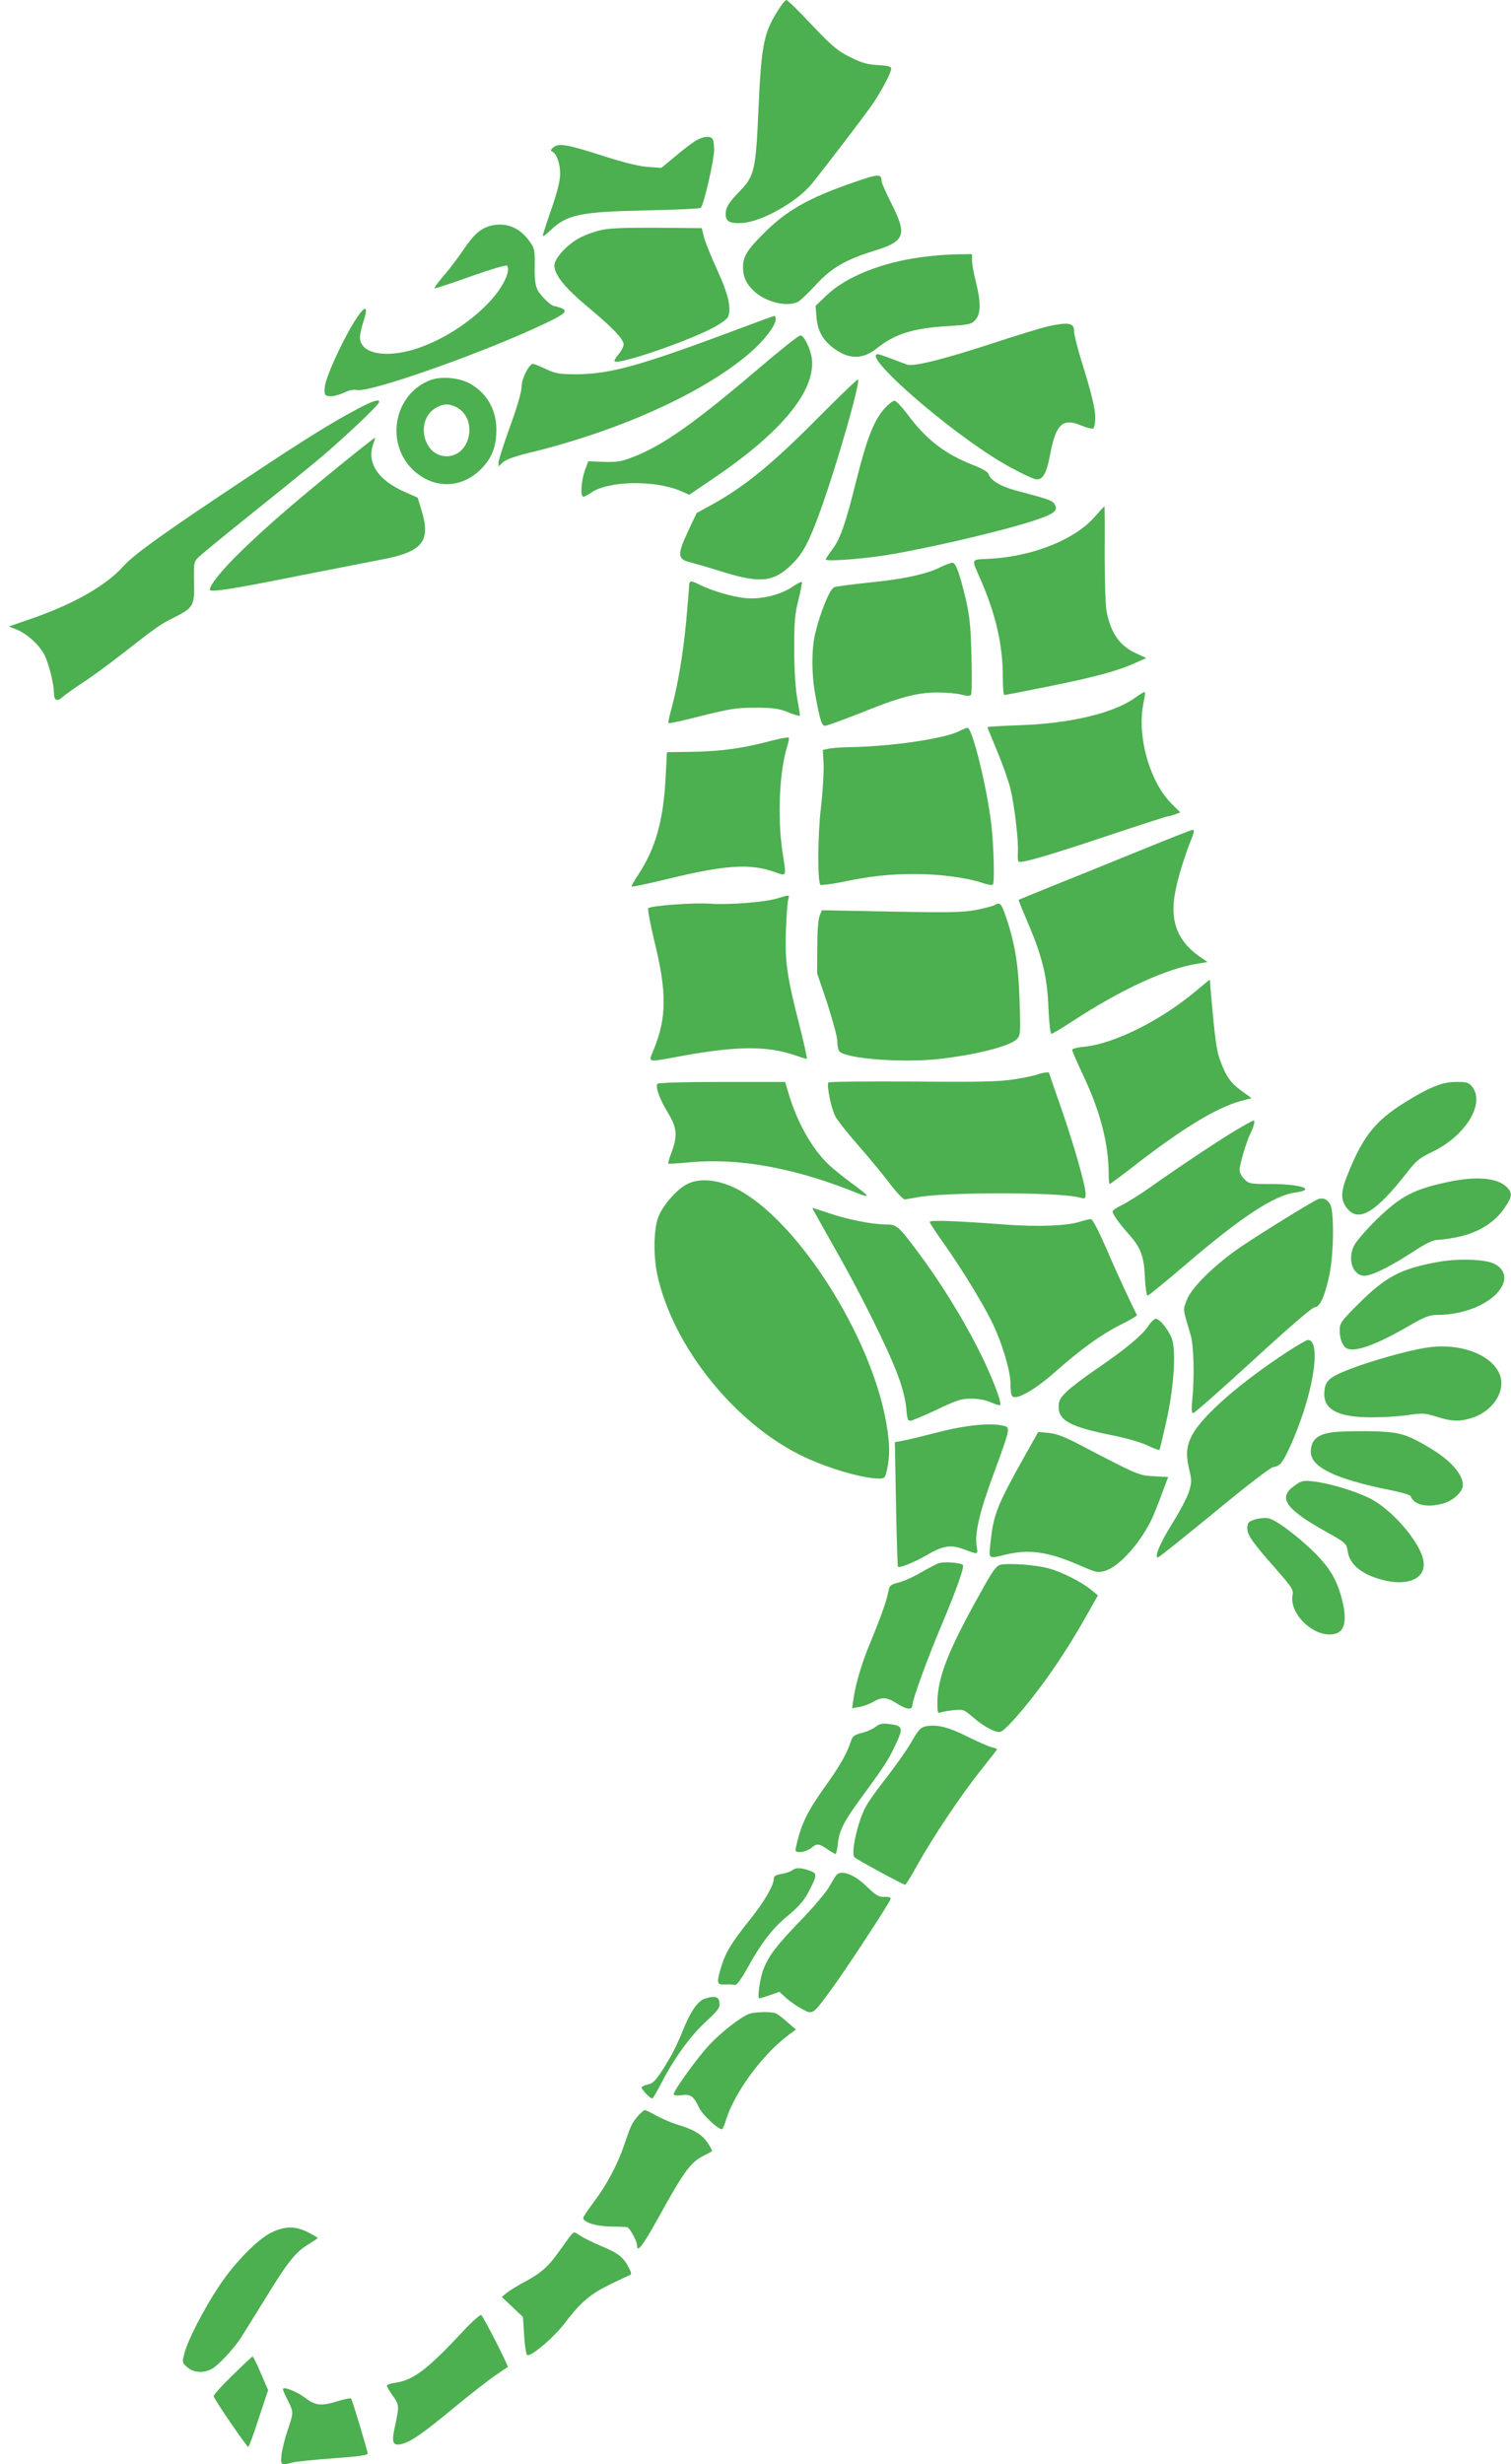 <?xml version="1.0" standalone="no"?>
<!DOCTYPE svg PUBLIC "-//W3C//DTD SVG 20010904//EN"
 "http://www.w3.org/TR/2001/REC-SVG-20010904/DTD/svg10.dtd">
<svg version="1.0" xmlns="http://www.w3.org/2000/svg"
 width="785pt" height="1280pt" viewBox="0 0 785 1280"
 preserveAspectRatio="xMidYMid meet">
<g transform="translate(0,1280) scale(0.1,-0.1)"
fill="#4caf50" stroke="none">
<path d="M4038 12740 c-71 -115 -83 -178 -98 -516 -13 -302 -21 -339 -94 -414
-60 -62 -76 -87 -76 -123 0 -38 23 -50 88 -45 102 7 285 111 360 204 82 102
283 365 319 419 47 70 93 158 93 179 0 10 -18 15 -69 18 -54 3 -84 11 -144 41
-66 33 -92 55 -199 167 -67 72 -127 130 -133 130 -5 0 -27 -27 -47 -60z"/>
<path d="M3605 12063 c-22 -15 -69 -51 -104 -81 l-65 -54 -70 5 c-46 3 -126
23 -226 55 -189 61 -237 70 -265 47 -14 -12 -16 -18 -7 -22 23 -9 42 -61 42
-115 0 -37 -14 -93 -45 -183 -25 -71 -45 -134 -45 -140 0 -5 17 7 38 27 87 84
156 98 498 105 150 3 277 9 284 13 15 9 70 247 70 302 0 20 -3 43 -6 52 -9 24
-55 19 -99 -11z"/>
<path d="M4430 11851 c-231 -80 -344 -145 -460 -261 -88 -87 -110 -123 -110
-178 0 -50 17 -86 57 -124 61 -58 175 -85 230 -55 12 7 53 46 92 88 82 89 155
131 308 178 155 48 167 82 83 246 -27 54 -50 105 -50 114 -1 40 -14 39 -150
-8z"/>
<path d="M2556 11629 c-56 -13 -91 -42 -146 -123 -27 -40 -73 -102 -104 -137
-30 -35 -52 -65 -48 -67 4 -1 88 27 187 62 101 36 184 61 189 56 17 -17 -6
-80 -50 -139 -111 -147 -328 -283 -500 -312 -127 -22 -214 10 -214 79 0 16 9
54 19 85 20 58 15 80 -11 49 -58 -65 -189 -337 -191 -395 -2 -39 0 -42 26 -45
15 -2 47 6 71 17 28 14 53 19 72 15 69 -13 668 198 976 346 105 50 121 65 83
80 -14 5 -30 10 -35 10 -16 0 -71 52 -87 84 -12 23 -16 55 -15 123 1 86 -1 94
-28 131 -50 69 -118 97 -194 81z"/>
<path d="M3123 11605 c-35 -8 -86 -26 -114 -42 -64 -34 -129 -106 -129 -142 0
-48 55 -116 172 -214 130 -108 188 -169 188 -196 0 -11 -12 -34 -26 -51 -15
-17 -24 -33 -21 -37 19 -18 352 94 499 168 43 21 82 49 89 61 21 40 4 119 -56
248 -31 67 -61 143 -68 169 l-11 46 -230 2 c-165 1 -249 -2 -293 -12z"/>
<path d="M4786 11464 c-210 -28 -394 -103 -495 -201 l-54 -52 5 -59 c5 -72 35
-123 96 -166 78 -54 146 -52 218 5 94 75 188 104 366 115 112 7 124 9 145 32
29 32 30 90 3 197 -11 43 -20 93 -20 112 l0 33 -82 -1 c-46 -1 -128 -7 -182
-15z"/>
<path d="M3855 11098 c-526 -197 -681 -241 -860 -242 -89 0 -107 3 -159 27
-32 15 -62 27 -67 27 -20 0 -59 -76 -59 -117 0 -26 -22 -104 -60 -208 -33 -91
-60 -176 -60 -187 l0 -21 23 22 c16 14 60 30 128 47 471 113 913 312 1155 521
73 63 134 142 134 175 0 10 -3 18 -7 17 -5 0 -80 -28 -168 -61z"/>
<path d="M5444 11105 c-34 -8 -171 -50 -305 -94 -243 -79 -393 -116 -426 -105
-10 4 -46 17 -80 30 -34 13 -66 24 -72 24 -81 0 288 -332 582 -524 90 -59 220
-126 244 -126 32 0 51 35 68 126 30 161 65 194 160 155 30 -13 59 -20 65 -16
5 3 10 27 10 53 0 51 -17 121 -74 305 -20 65 -36 131 -36 147 0 43 -27 48
-136 25z"/>
<path d="M3945 10889 c-332 -283 -499 -402 -654 -462 -64 -25 -85 -28 -155
-26 l-80 3 -18 -49 c-19 -56 -24 -135 -7 -135 6 0 23 9 39 20 88 63 331 68
468 9 l43 -19 122 83 c356 240 533 455 515 622 -6 51 -39 119 -59 123 -8 1
-104 -75 -214 -169z"/>
<path d="M2237 10826 c-190 -71 -239 -328 -89 -469 102 -94 239 -96 340 -4 59
55 84 108 90 188 8 116 -39 210 -134 265 -55 32 -150 41 -207 20z m134 -141
c114 -59 75 -255 -51 -255 -121 0 -164 185 -58 250 40 24 69 25 109 5z"/>
<path d="M4265 10645 c-251 -254 -393 -371 -573 -470 l-73 -40 -46 -98 c-55
-118 -53 -141 10 -157 23 -6 100 -28 170 -50 197 -61 266 -54 360 38 58 56 90
116 150 282 83 230 205 654 195 679 -2 4 -88 -79 -193 -184z"/>
<path d="M1863 10679 c-128 -67 -280 -161 -561 -348 -446 -296 -603 -408 -660
-471 -92 -103 -261 -199 -486 -276 l-110 -38 45 -18 c53 -23 114 -79 140 -130
22 -43 49 -149 49 -195 0 -41 16 -50 43 -25 12 11 58 44 102 73 44 28 139 97
210 153 189 147 193 150 272 190 98 49 104 60 101 184 -2 88 0 103 17 122 11
12 130 110 265 218 135 108 299 241 365 296 129 108 315 284 315 298 0 16 -31
7 -107 -33z"/>
<path d="M4592 10674 c-52 -59 -89 -154 -142 -365 -56 -226 -85 -310 -126
-363 -19 -25 -34 -48 -34 -52 0 -13 225 5 360 30 265 48 632 137 762 186 68
25 84 41 68 69 -11 21 -28 27 -198 72 -83 22 -136 53 -147 88 -3 10 -34 28
-78 45 -147 57 -245 132 -344 266 -27 36 -56 66 -64 68 -9 2 -34 -17 -57 -44z"/>
<path d="M1759 10377 c-252 -206 -374 -312 -503 -437 -98 -94 -166 -178 -166
-203 0 -15 113 2 450 70 179 35 372 73 429 84 226 41 271 94 221 258 l-20 66
-68 30 c-140 62 -199 153 -162 251 6 15 9 28 8 30 -2 1 -87 -66 -189 -149z"/>
<path d="M5687 10115 c-106 -121 -332 -209 -557 -218 -86 -4 -84 2 -38 -102
81 -183 118 -345 118 -512 0 -51 3 -93 8 -93 4 0 109 20 232 45 238 48 357 80
449 122 l56 25 -50 23 c-87 39 -133 104 -156 218 -6 29 -10 163 -10 300 1 136
0 247 -1 247 -2 0 -25 -25 -51 -55z"/>
<path d="M4886 9854 c-71 -36 -190 -62 -371 -80 -88 -9 -170 -20 -181 -24 -23
-9 -73 -131 -100 -245 -18 -79 -18 -213 2 -316 24 -130 33 -159 50 -159 9 0
89 29 178 64 213 86 300 109 406 109 47 0 103 -5 125 -11 24 -7 43 -8 49 -2 5
5 6 91 3 202 -4 159 -10 212 -30 298 -33 136 -51 185 -68 187 -8 0 -36 -10
-63 -23z"/>
<path d="M3580 9757 c0 -13 -7 -95 -15 -183 -16 -171 -44 -335 -76 -452 -11
-41 -19 -76 -16 -78 3 -3 80 14 173 38 149 37 182 42 279 42 91 0 120 -4 168
-23 32 -13 60 -21 62 -19 2 1 -4 39 -12 83 -10 52 -16 141 -17 255 0 150 3
188 22 264 12 49 20 91 18 93 -2 3 -22 -7 -43 -21 -64 -45 -164 -70 -247 -63
-70 6 -181 39 -244 71 -42 22 -52 20 -52 -7z"/>
<path d="M5896 9175 c-112 -80 -336 -133 -598 -142 -93 -3 -168 -8 -168 -10 0
-2 22 -56 49 -121 27 -64 59 -153 70 -197 21 -86 44 -276 39 -337 -1 -20 0
-40 3 -43 12 -11 150 29 455 131 171 57 316 104 322 104 6 0 23 5 37 10 l27
10 -46 46 c-115 115 -181 355 -145 524 6 28 9 53 7 55 -2 3 -26 -11 -52 -30z"/>
<path d="M4987 9004 c-73 -40 -357 -82 -577 -85 -41 -1 -88 -4 -105 -8 l-30
-6 4 -81 c1 -44 -5 -143 -14 -219 -17 -136 -18 -385 -3 -401 4 -3 54 3 110 14
154 32 247 42 381 42 129 0 265 -18 348 -45 28 -10 53 -14 57 -10 10 10 5 202
-8 314 -23 194 -99 502 -124 501 -6 -1 -24 -8 -39 -16z"/>
<path d="M4010 8953 c-145 -39 -259 -55 -405 -58 l-140 -2 -7 -131 c-11 -223
-52 -369 -142 -505 -21 -32 -37 -60 -34 -62 2 -3 85 15 184 39 300 73 431 82
557 37 66 -23 63 -31 42 105 -27 179 -16 420 26 552 6 18 9 36 7 40 -2 4 -41
-3 -88 -15z"/>
<path d="M5915 8379 c-148 -60 -349 -142 -445 -180 -96 -39 -176 -72 -178 -73
-1 -2 21 -56 49 -122 74 -171 100 -281 106 -441 3 -73 10 -133 15 -133 5 0 53
28 106 63 258 169 496 278 657 302 l49 8 -24 16 c-128 83 -173 187 -146 339
14 79 47 186 84 280 15 36 18 52 9 52 -6 0 -133 -50 -282 -111z"/>
<path d="M4040 8134 c-64 -20 -250 -35 -350 -28 -89 6 -308 -10 -322 -24 -4
-4 10 -82 32 -172 65 -265 64 -397 -4 -562 -29 -70 -39 -67 145 -33 285 52
443 53 585 5 31 -11 60 -20 65 -20 4 0 -13 77 -37 172 -66 256 -77 335 -71
496 3 75 8 147 12 160 8 25 7 25 -55 6z"/>
<path d="M5168 8099 c-10 -5 -53 -17 -95 -25 -66 -13 -135 -15 -440 -9 l-363
7 -12 -29 c-7 -17 -12 -80 -12 -163 l-1 -135 53 -157 c28 -87 52 -175 52 -195
0 -21 4 -44 9 -52 25 -39 320 -63 516 -42 190 21 370 66 407 103 20 20 20 28
15 202 -6 186 -25 304 -75 445 -20 59 -28 66 -54 50z"/>
<path d="M6215 7654 c-184 -155 -428 -276 -582 -291 -35 -3 -63 -11 -63 -16 0
-6 27 -68 60 -138 88 -187 130 -354 130 -511 0 -27 2 -48 5 -48 3 0 67 47 141
105 241 186 414 291 537 325 l59 16 -51 37 c-57 41 -81 75 -111 156 -19 49
-27 104 -48 340 l-7 83 -70 -58z"/>
<path d="M5390 7219 c-14 -6 -70 -17 -125 -26 -81 -12 -180 -14 -527 -11 -234
1 -430 0 -434 -5 -11 -11 14 -134 36 -176 10 -20 62 -85 115 -146 53 -60 127
-149 163 -197 37 -49 74 -88 82 -88 8 1 35 5 60 10 133 28 728 29 843 1 36 -9
37 -8 37 18 0 42 -61 256 -129 451 -34 96 -61 176 -61 177 0 6 -36 1 -60 -8z"/>
<path d="M3415 7170 c-11 -17 14 -83 55 -150 47 -77 51 -119 19 -205 -12 -31
-19 -58 -17 -59 1 -2 54 1 117 7 255 23 547 -31 869 -162 68 -27 60 -15 -36
55 -42 31 -94 73 -115 93 -88 82 -167 223 -211 374 l-17 57 -329 0 c-203 0
-331 -4 -335 -10z"/>
<path d="M7437 7150 c-37 -15 -113 -59 -168 -95 -136 -91 -197 -174 -274 -372
-32 -82 -29 -125 10 -167 59 -63 147 -8 301 189 52 67 68 80 139 114 170 83
271 249 204 335 -18 23 -27 26 -82 26 -46 0 -80 -8 -130 -30z"/>
<path d="M6420 6929 c-93 -56 -292 -188 -440 -293 -52 -37 -119 -79 -147 -93
-29 -14 -53 -30 -53 -35 0 -14 36 -65 81 -115 65 -72 82 -116 87 -225 2 -54 9
-98 14 -98 5 0 93 72 196 160 291 249 461 361 572 376 112 15 27 44 -127 44
-108 0 -115 1 -138 25 -14 13 -25 35 -25 48 0 28 36 149 55 187 19 38 27 70
18 70 -4 0 -46 -23 -93 -51z"/>
<path d="M7520 6660 c-124 -26 -193 -53 -263 -103 -62 -45 -160 -141 -210
-208 -57 -76 -21 -190 56 -174 47 10 130 53 238 123 69 45 105 62 130 62 19 0
64 7 100 14 113 24 197 77 250 158 34 50 36 71 11 98 -48 52 -159 63 -312 30z"/>
<path d="M3575 6652 c-58 -27 -138 -119 -158 -182 -21 -65 -22 -194 -3 -287
80 -378 409 -786 769 -953 134 -62 303 -110 386 -110 27 0 30 4 40 50 15 69
14 131 -4 236 -79 458 -467 1063 -782 1221 -91 45 -185 55 -248 25z"/>
<path d="M6850 6572 c-25 -8 -287 -170 -400 -246 -136 -92 -261 -214 -285
-280 -20 -52 -21 -40 21 -181 16 -54 20 -219 8 -337 -5 -50 -3 -68 5 -68 7 0
147 124 312 275 187 172 307 275 320 275 26 0 52 57 76 170 22 106 25 324 4
363 -14 27 -36 37 -61 29z"/>
<path d="M4220 6525 c0 -2 50 -90 110 -197 134 -233 285 -536 335 -673 24 -64
39 -125 43 -167 4 -54 8 -68 21 -68 8 0 70 26 136 57 105 50 128 58 180 58 38
0 76 -7 103 -19 23 -11 45 -17 48 -14 11 12 -51 169 -120 303 -85 165 -193
338 -306 490 -103 138 -111 145 -169 145 -71 0 -201 26 -296 59 -47 16 -85 28
-85 26z"/>
<path d="M5610 6454 c-69 -22 -219 -27 -385 -15 -248 19 -395 25 -395 14 0 -5
36 -60 81 -123 85 -121 187 -287 239 -390 53 -105 100 -260 100 -329 0 -46 4
-63 15 -67 27 -11 121 45 210 124 140 124 244 199 343 249 51 25 91 49 89 52
-23 43 -105 218 -157 341 -38 87 -73 156 -81 157 -8 1 -34 -5 -59 -13z"/>
<path d="M7465 6244 c-189 -35 -265 -75 -407 -216 -92 -92 -98 -101 -98 -139
0 -41 14 -78 34 -91 37 -25 146 12 310 106 98 57 121 66 163 66 157 0 308 72
343 164 15 42 -3 80 -48 102 -49 24 -193 28 -297 8z"/>
<path d="M5964 5910 c-32 -47 -119 -120 -268 -221 -60 -41 -129 -93 -153 -116
-36 -36 -43 -48 -43 -81 0 -71 62 -104 277 -147 75 -15 152 -37 186 -54 32
-15 59 -25 61 -22 2 3 18 71 36 151 37 165 50 347 31 418 -13 45 -64 112 -87
112 -7 0 -26 -18 -40 -40z"/>
<path d="M6689 5779 c-246 -161 -438 -329 -493 -429 -33 -60 -37 -106 -16
-191 12 -49 11 -62 -4 -110 -10 -30 -49 -104 -87 -164 -63 -102 -94 -175 -73
-175 5 1 137 106 294 235 173 143 293 235 306 235 11 0 28 8 37 18 31 34 97
189 133 313 55 188 59 329 9 329 -7 0 -55 -28 -106 -61z"/>
<path d="M7405 5799 c-99 -16 -288 -70 -391 -110 -114 -44 -134 -64 -134 -132
0 -82 80 -120 249 -119 58 0 142 5 187 12 74 11 87 10 148 -9 80 -25 116 -26
180 -7 89 27 155 103 156 179 1 130 -192 220 -395 186z"/>
<path d="M4875 5361 c-82 -21 -167 -42 -188 -45 l-38 -7 6 -322 c3 -176 8
-323 10 -325 8 -8 83 22 149 60 81 48 125 56 186 33 86 -31 81 -32 74 13 -11
67 15 179 88 376 86 234 87 241 56 249 -66 18 -194 6 -343 -32z"/>
<path d="M6920 5360 c-77 -11 -110 -41 -110 -101 0 -80 128 -142 413 -199 56
-11 104 -25 106 -32 16 -46 89 -62 174 -36 49 15 97 61 97 94 0 58 -68 133
-180 198 -119 70 -151 78 -300 82 -74 1 -164 -1 -200 -6z"/>
<path d="M5330 5249 c-153 -274 -169 -314 -185 -471 -8 -77 -11 -75 80 -53
124 30 224 15 396 -61 71 -31 83 -34 118 -24 77 21 195 155 253 288 11 26 33
81 48 123 l29 77 -74 4 c-78 4 -80 4 -380 161 -82 43 -125 60 -166 64 l-55 5
-64 -113z"/>
<path d="M6728 5085 c-92 -63 -53 -121 159 -240 107 -60 108 -61 115 -105 10
-63 67 -113 161 -141 154 -47 260 4 228 111 -29 99 -166 252 -272 306 -80 40
-213 80 -296 89 -52 6 -62 4 -95 -20z"/>
<path d="M6534 4911 c-46 -11 -54 -19 -54 -50 0 -34 27 -73 149 -211 84 -96
92 -108 86 -137 -16 -89 93 -203 193 -203 72 0 93 53 68 165 -27 116 -66 182
-159 272 -89 85 -190 159 -228 167 -13 2 -38 1 -55 -3z"/>
<path d="M4879 4681 c-15 -5 -57 -27 -95 -49 -38 -23 -90 -46 -116 -52 -42
-11 -47 -15 -53 -48 -8 -45 -41 -137 -93 -263 -44 -104 -77 -216 -88 -293 l-7
-49 39 7 c22 4 54 16 72 27 46 26 70 24 126 -12 48 -30 76 -32 76 -6 0 27 78
242 148 407 82 195 124 312 114 322 -12 11 -96 17 -123 9z"/>
<path d="M5197 4672 c-22 -6 -41 -32 -107 -152 -168 -301 -220 -436 -220 -569
0 -47 2 -52 18 -46 9 4 40 9 68 12 48 5 52 3 98 -36 59 -51 121 -84 145 -76
10 3 42 33 73 68 130 147 257 330 373 536 l59 104 -34 28 c-48 41 -158 96
-224 113 -66 18 -209 28 -249 18z"/>
<path d="M4550 3831 c-14 -11 -46 -26 -72 -32 -42 -11 -49 -17 -59 -48 -20
-61 -55 -122 -129 -226 -95 -132 -129 -201 -154 -317 -6 -26 -4 -28 22 -28 16
0 41 9 55 20 32 26 40 25 85 -5 20 -14 39 -25 43 -25 3 0 9 24 12 54 7 69 32
117 127 246 109 148 137 191 170 262 45 95 42 104 -32 113 -33 5 -49 1 -68
-14z"/>
<path d="M4805 3832 c-23 -6 -37 -22 -68 -77 -22 -39 -80 -122 -129 -185 -50
-63 -101 -135 -113 -160 -40 -78 -74 -231 -57 -256 7 -10 254 -144 265 -144 3
0 32 46 63 103 80 144 227 363 328 490 47 59 86 109 86 111 0 2 -12 7 -27 10
-16 4 -73 29 -128 56 -101 51 -162 65 -220 52z"/>
<path d="M4117 3086 c-9 -7 -35 -16 -57 -20 -29 -4 -40 -11 -40 -24 0 -36 -50
-121 -127 -217 -94 -117 -125 -170 -147 -244 -24 -83 -23 -91 22 -89 20 1 43
0 50 -3 8 -2 32 29 63 85 75 136 134 212 214 277 52 43 81 76 103 117 47 89
48 100 15 113 -48 18 -77 20 -96 5z"/>
<path d="M4343 3058 c-5 -7 -22 -35 -38 -63 -16 -27 -81 -104 -145 -170 -123
-127 -166 -183 -193 -252 -19 -48 -34 -153 -22 -153 4 0 29 8 56 17 l48 17 33
-30 c18 -17 55 -43 82 -58 60 -32 56 -35 161 109 72 98 291 433 301 459 4 10
-4 14 -30 13 -31 -1 -44 7 -89 50 -68 68 -139 94 -164 61z"/>
<path d="M3664 2419 c-39 -11 -80 -71 -122 -180 -17 -41 -44 -98 -60 -125 -64
-109 -85 -135 -114 -141 -16 -3 -31 -9 -34 -14 -5 -8 42 -59 55 -59 3 0 24 35
46 78 66 129 151 246 231 320 65 60 75 74 72 98 -3 33 -23 39 -74 23z"/>
<path d="M3891 2339 c-46 -18 -147 -97 -206 -161 -60 -63 -185 -237 -185 -256
0 -6 17 -8 40 -5 48 7 64 -5 92 -65 18 -37 96 -111 119 -112 3 0 12 19 19 43
44 148 196 353 335 453 l30 22 -44 38 c-24 22 -51 42 -60 46 -24 10 -112 8
-140 -3z"/>
<path d="M3318 1813 c-33 -36 -40 -51 -73 -148 -35 -105 -92 -213 -160 -303
-30 -40 -55 -77 -55 -82 0 -23 67 -44 140 -45 41 -1 81 -2 87 -3 14 -2 53 -73
53 -97 0 -38 29 0 105 136 138 250 173 298 238 330 23 12 44 23 46 25 2 2 -8
22 -23 44 -28 43 -72 69 -156 94 -30 9 -79 30 -109 46 -30 17 -57 30 -61 30
-3 0 -18 -12 -32 -27z"/>
<path d="M1409 1203 c-73 -36 -191 -157 -272 -279 -77 -116 -161 -278 -179
-348 -12 -47 -12 -48 15 -72 32 -28 83 -32 125 -10 33 17 106 94 149 156 16
25 78 124 137 220 113 185 154 235 224 276 23 14 42 27 42 29 0 3 -22 16 -50
30 -65 33 -121 33 -191 -2z"/>
<path d="M2968 1192 c-8 -9 -35 -47 -61 -83 -57 -82 -97 -117 -184 -163 -37
-20 -79 -46 -92 -57 l-24 -20 55 -52 55 -52 6 -94 c3 -52 10 -98 15 -103 15
-15 139 89 200 170 81 106 129 146 233 197 49 24 95 45 102 48 9 3 7 14 -7 40
-28 53 -54 74 -144 111 -44 19 -94 43 -110 55 -28 19 -30 19 -44 3z"/>
<path d="M2408 693 c-190 -203 -261 -257 -357 -270 -23 -3 -41 -10 -41 -15 0
-5 14 -29 31 -53 34 -47 34 -53 9 -167 -16 -74 -9 -92 31 -84 49 10 106 48
273 186 87 72 186 149 220 172 33 23 62 42 64 43 5 5 -127 263 -138 270 -5 3
-47 -33 -92 -82z"/>
<path d="M1209 463 c-55 -53 -99 -102 -99 -109 0 -13 171 -263 180 -264 3 0
28 66 54 148 l49 147 -38 88 c-20 48 -40 87 -43 87 -2 0 -49 -44 -103 -97z"/>
<path d="M1470 390 c0 -5 11 -31 25 -58 31 -61 31 -62 0 -153 -14 -40 -28 -97
-32 -126 -6 -59 -5 -60 57 -44 19 5 115 15 213 22 129 9 177 16 177 25 0 13
-78 273 -86 285 -2 4 -31 -2 -65 -12 -89 -28 -120 -25 -172 15 -45 34 -117 62
-117 46z"/>
</g>
</svg>
